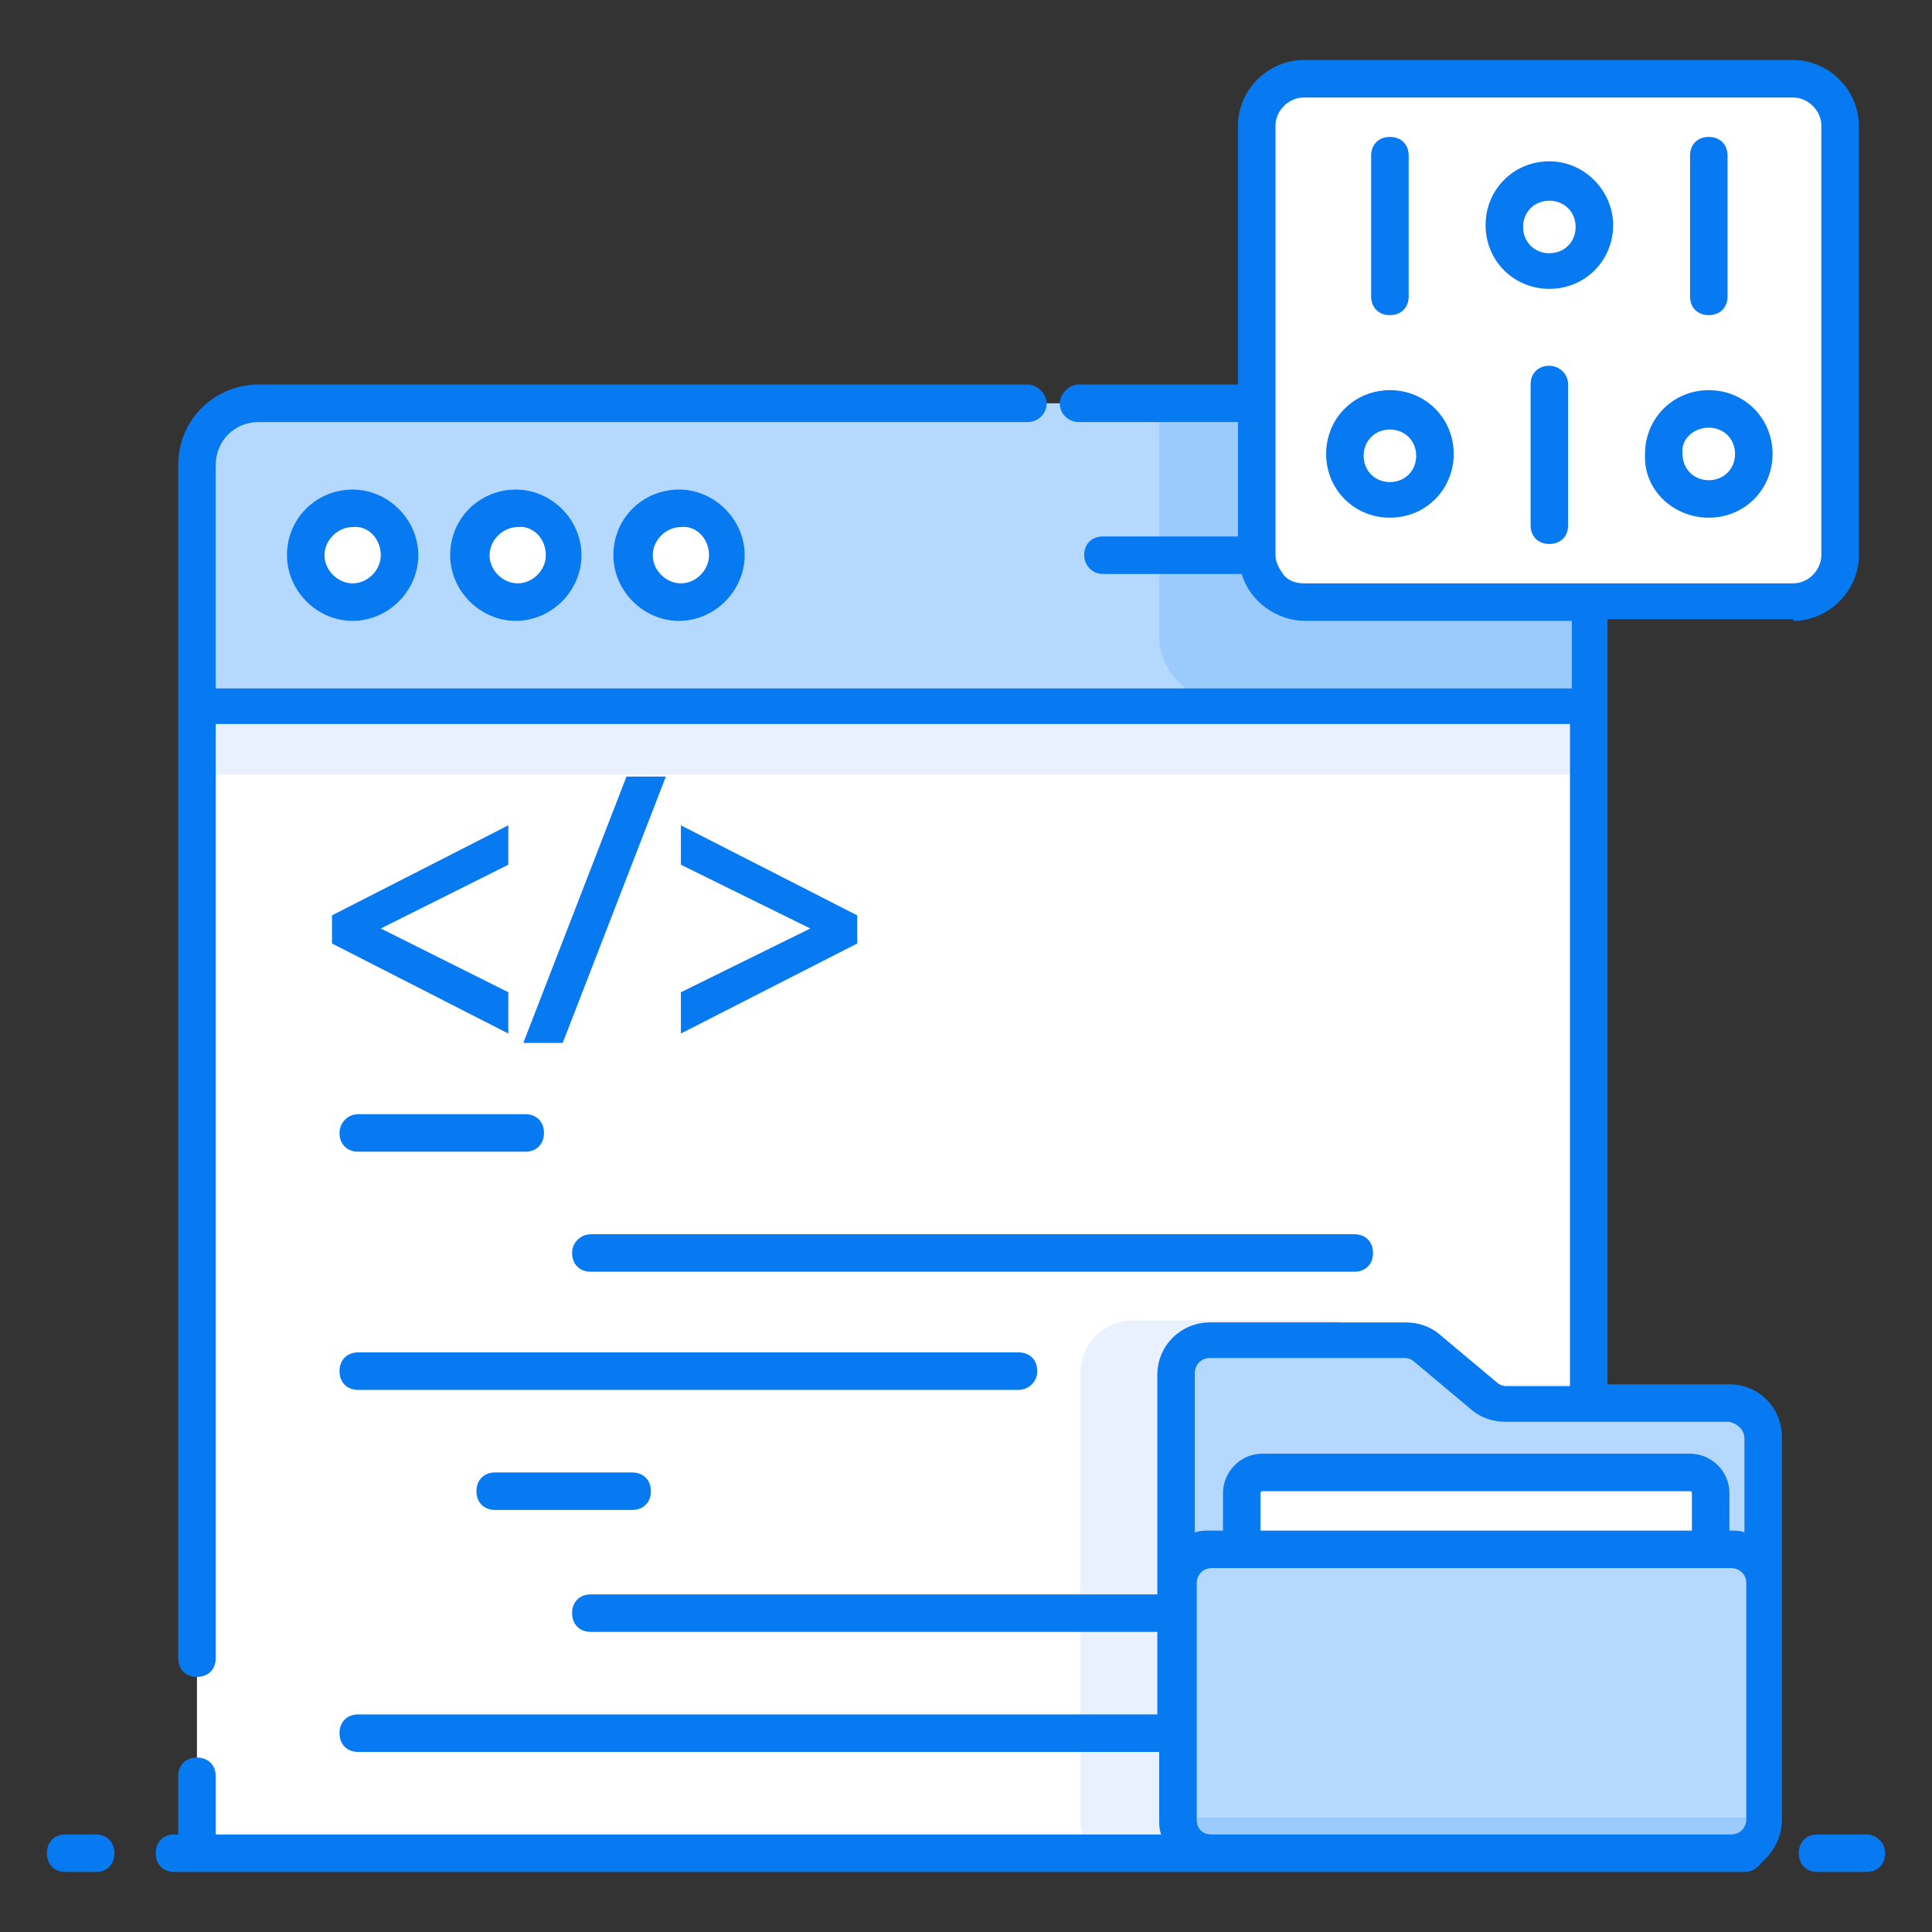 <?xml version="1.0" encoding="utf-8"?>
<!-- Generator: Adobe Illustrator 26.3.1, SVG Export Plug-In . SVG Version: 6.00 Build 0)  -->
<svg version="1.1" id="Layer_1" xmlns="http://www.w3.org/2000/svg" xmlns:xlink="http://www.w3.org/1999/xlink" x="0px" y="0px"
	 viewBox="0 0 103 103" style="enable-background:new 0 0 103 103;" xml:space="preserve">
<rect x="0" y="0" width="103" height="103" fill="#333333" stroke="none"/>
<style type="text/css">
	.st0{fill:#B5D8FE;}
	.st1{fill:#9BCAFC;}
	.st2{fill:#FFFFFF;}
	.st3{fill:#E9F1FE;}
	.st4{fill:#077AF1;}
</style>
<path class="st0" d="M84.7,24.8v12.9H10.5V24.8c0-1.8,1.5-3.3,3.3-3.3h67.7C83.2,21.5,84.7,22.9,84.7,24.8z"/>
<path class="st1" d="M84.7,24.8v12.6H65.3c-1.9,0-3.5-1.6-3.5-3.5V21.5h19.6C83.2,21.5,84.7,22.9,84.7,24.8z"/>
<rect x="10.5" y="37.6" class="st2" width="74.2" height="61.2"/>
<path class="st1" d="M84.7,96.9v1.9H64.5c-1,0-1.8-0.8-1.8-1.8v-0.1H84.7z"/>
<path class="st3" d="M84.7,73.9v24.9H58.2c-0.4-0.5-0.6-1.1-0.6-1.8V73.2c0-1.5,1.2-2.8,2.8-2.8h10.4c0.6,0,1.3,0.2,1.8,0.6l3.1,2.6
	c0.1,0.1,0.3,0.2,0.5,0.2H84.7z"/>
<rect x="10.5" y="37.6" class="st3" width="74.2" height="3.7"/>
<circle class="st2" cx="18.8" cy="29.6" r="2.5"/>
<circle class="st2" cx="27.5" cy="29.6" r="2.5"/>
<circle class="st2" cx="36.3" cy="29.6" r="2.5"/>
<path class="st0" d="M94,76.7v7.6H62.8v-11c0-1,0.8-1.8,1.8-1.8h10.4c0.4,0,0.8,0.1,1.1,0.4l3.1,2.6c0.3,0.3,0.7,0.4,1.1,0.4h11.9
	C93.2,74.9,94,75.7,94,76.7z"/>
<path class="st2" d="M91.2,79.6v3h-25v-3c0-0.6,0.5-1.1,1.1-1.1h22.8C90.7,78.5,91.2,79,91.2,79.6z"/>
<path class="st0" d="M94,84.4V97c0,1-0.8,1.8-1.8,1.8H64.5c-1,0-1.8-0.8-1.8-1.8V84.4c0-1,0.8-1.8,1.8-1.8h27.7
	C93.2,82.6,94,83.4,94,84.4z"/>
<path class="st1" d="M62.8,96.9V97c0,1,0.8,1.8,1.8,1.8h27.7c1,0,1.8-0.8,1.8-1.8v-0.1H62.8z"/>
<g>
	<path class="st2" d="M98.1,6.7v22.9c0,1.4-1.1,2.5-2.5,2.5H69.5c-1.4,0-2.5-1.1-2.5-2.5V6.7c0-1.4,1.1-2.5,2.5-2.5h26.1
		C97,4.2,98.1,5.3,98.1,6.7z"/>
	<path class="st4" d="M5.1,97.8H3.5c-0.6,0-1,0.4-1,1s0.4,1,1,1h1.6c0.6,0,1-0.4,1-1S5.7,97.8,5.1,97.8z M99.5,97.8h-2.6
		c-0.6,0-1,0.4-1,1s0.4,1,1,1h2.6c0.6,0,1-0.4,1-1S100,97.8,99.5,97.8z"/>
	<polygon class="st4" points="27.9,55.6 30,55.6 35.5,41.4 33.4,41.4 	"/>
	<polygon class="st4" points="17.7,50.3 27.1,55.1 27.1,52.9 20.3,49.5 27.1,46.1 27.1,44 17.7,48.8 	"/>
	<polygon class="st4" points="36.3,55.1 45.7,50.3 45.7,48.8 36.3,44 36.3,46.1 43.2,49.5 36.3,52.9 	"/>
	<path class="st4" d="M18.1,60.4c0,0.6,0.4,1,1,1h8.9c0.6,0,1-0.4,1-1s-0.4-1-1-1h-8.9C18.5,59.4,18.1,59.9,18.1,60.4z M30.5,66.8
		c0,0.6,0.4,1,1,1h40.7c0.6,0,1-0.4,1-1s-0.4-1-1-1H31.5C31,65.8,30.5,66.2,30.5,66.8z M55.3,73.1c0-0.6-0.4-1-1-1H19.1
		c-0.6,0-1,0.4-1,1s0.4,1,1,1h35.2C54.8,74.1,55.3,73.7,55.3,73.1z M26.4,78.5c-0.6,0-1,0.4-1,1s0.4,1,1,1h7.3c0.6,0,1-0.4,1-1
		s-0.4-1-1-1H26.4z M15.3,29.6c0,1.9,1.6,3.5,3.5,3.5s3.5-1.6,3.5-3.5c0-1.9-1.6-3.5-3.5-3.5S15.3,27.6,15.3,29.6z M20.3,29.6
		c0,0.8-0.7,1.5-1.5,1.5c-0.8,0-1.5-0.7-1.5-1.5c0-0.8,0.7-1.5,1.5-1.5C19.6,28,20.3,28.7,20.3,29.6z M24,29.6
		c0,1.9,1.6,3.5,3.5,3.5s3.5-1.6,3.5-3.5c0-1.9-1.6-3.5-3.5-3.5S24,27.6,24,29.6z M29.1,29.6c0,0.8-0.7,1.5-1.5,1.5
		c-0.8,0-1.5-0.7-1.5-1.5c0-0.8,0.7-1.5,1.5-1.5C28.4,28,29.1,28.7,29.1,29.6z M32.7,29.6c0,1.9,1.6,3.5,3.5,3.5s3.5-1.6,3.5-3.5
		c0-1.9-1.6-3.5-3.5-3.5S32.7,27.6,32.7,29.6z M37.8,29.6c0,0.8-0.7,1.5-1.5,1.5c-0.8,0-1.5-0.7-1.5-1.5c0-0.8,0.7-1.5,1.5-1.5
		C37.1,28,37.8,28.7,37.8,29.6z"/>
	<path class="st4" d="M95.6,33.1c1.9,0,3.5-1.6,3.5-3.5V6.7c0-1.9-1.6-3.5-3.5-3.5H69.5c-1.9,0-3.5,1.6-3.5,3.5v13.8h-8.5
		c-0.5,0-1,0.5-1,1c0,0.6,0.5,1,1,1H66v6.1h-7.2c-0.6,0-1,0.4-1,1c0,0.5,0.4,1,1,1h7.4c0.4,1.4,1.8,2.5,3.4,2.5h14.2v3.6H11.5V24.8
		c0-1.3,1-2.3,2.3-2.3h41c0.5,0,1-0.4,1-1c0-0.5-0.5-1-1-1h-41c-2.4,0-4.3,1.9-4.3,4.3c0,12.8,0,46.1,0,63.6c0,0.6,0.4,1,1,1
		s1-0.4,1-1V38.6h72.2v35.3h-3.4c-0.2,0-0.4-0.1-0.5-0.2l-3.1-2.6c-0.5-0.4-1.1-0.6-1.8-0.6H64.5c-1.5,0-2.8,1.2-2.8,2.8
		c0,3.6,0,8.1,0,11.7H31.5c-0.6,0-1,0.4-1,1s0.4,1,1,1h30.2v4.4H19.1c-0.6,0-1,0.4-1,1s0.4,1,1,1h42.7V97c0,0.3,0,0.5,0.1,0.8H11.5
		v-3.1c0-0.6-0.4-1-1-1s-1,0.4-1,1v3.1H9.3c-0.6,0-1,0.4-1,1s0.4,1,1,1H93c0.4,0,0.7-0.2,0.9-0.5c0,0,0,0,0,0C94.5,98.8,95,98,95,97
		c0-4.2,0-12.7,0-20.4c0-1.5-1.2-2.8-2.8-2.8h-6.5c0-4,0,14.8,0-40.8H95.6z M63.8,97V84.4c0-0.4,0.3-0.8,0.8-0.8h27.7
		c0.4,0,0.8,0.3,0.8,0.8V97c0,0.4-0.3,0.8-0.8,0.8c-0.2,0-27.3,0-27.7,0C64.1,97.8,63.8,97.5,63.8,97z M90.2,81.6h-23v-2
		c0-0.1,0.1-0.1,0.1-0.1h22.8c0.1,0,0.1,0.1,0.1,0.1V81.6z M93,76.7v5c-0.2-0.1-0.5-0.1-0.8-0.1v-2c0-1.2-1-2.1-2.1-2.1H67.3
		c-1.2,0-2.1,1-2.1,2.1v2h-0.7c-0.3,0-0.5,0-0.8,0.1v-8.5c0-0.4,0.3-0.8,0.8-0.8h10.4c0.2,0,0.4,0.1,0.5,0.2l3.1,2.6
		c0.5,0.4,1.1,0.6,1.8,0.6h11.9C92.6,75.9,93,76.2,93,76.7z M69.5,31.1c-0.5,0-0.9-0.2-1.1-0.5c-0.2-0.3-0.4-0.6-0.4-1
		c0-4.3,0-17.4,0-22.9c0-0.8,0.7-1.5,1.5-1.5h26.1c0.8,0,1.5,0.7,1.5,1.5v22.9c0,0.8-0.7,1.5-1.5,1.5C86.8,31.1,79.4,31.1,69.5,31.1
		z"/>
	<path class="st4" d="M74.1,16.8c0.6,0,1-0.4,1-1V8.3c0-0.6-0.4-1-1-1s-1,0.4-1,1v7.5C73.1,16.4,73.5,16.8,74.1,16.8z M82.6,8.6
		c-1.9,0-3.4,1.5-3.4,3.4c0,1.9,1.5,3.4,3.4,3.4c1.9,0,3.4-1.5,3.4-3.4C86,10.2,84.5,8.6,82.6,8.6z M82.6,13.5
		c-0.8,0-1.4-0.6-1.4-1.4s0.6-1.4,1.4-1.4c0.8,0,1.4,0.6,1.4,1.4S83.4,13.5,82.6,13.5z M91.1,16.8c0.6,0,1-0.4,1-1V8.3
		c0-0.6-0.4-1-1-1s-1,0.4-1,1v7.5C90.1,16.4,90.5,16.8,91.1,16.8z M82.6,19.5c-0.6,0-1,0.4-1,1V28c0,0.6,0.4,1,1,1s1-0.4,1-1v-7.5
		C83.6,19.9,83.1,19.5,82.6,19.5z M74.1,20.8c-1.9,0-3.4,1.5-3.4,3.4s1.5,3.4,3.4,3.4s3.4-1.5,3.4-3.4S76,20.8,74.1,20.8z
		 M74.1,25.7c-0.8,0-1.4-0.6-1.4-1.4s0.6-1.4,1.4-1.4s1.4,0.6,1.4,1.4S74.9,25.7,74.1,25.7z M91.1,27.6c1.9,0,3.4-1.5,3.4-3.4
		c0-1.9-1.5-3.4-3.4-3.4s-3.4,1.5-3.4,3.4C87.6,26.1,89.2,27.6,91.1,27.6z M91.1,22.8c0.8,0,1.4,0.6,1.4,1.4c0,0.8-0.6,1.4-1.4,1.4
		c-0.8,0-1.4-0.6-1.4-1.4C89.6,23.4,90.3,22.8,91.1,22.8z"/>
</g>
</svg>
